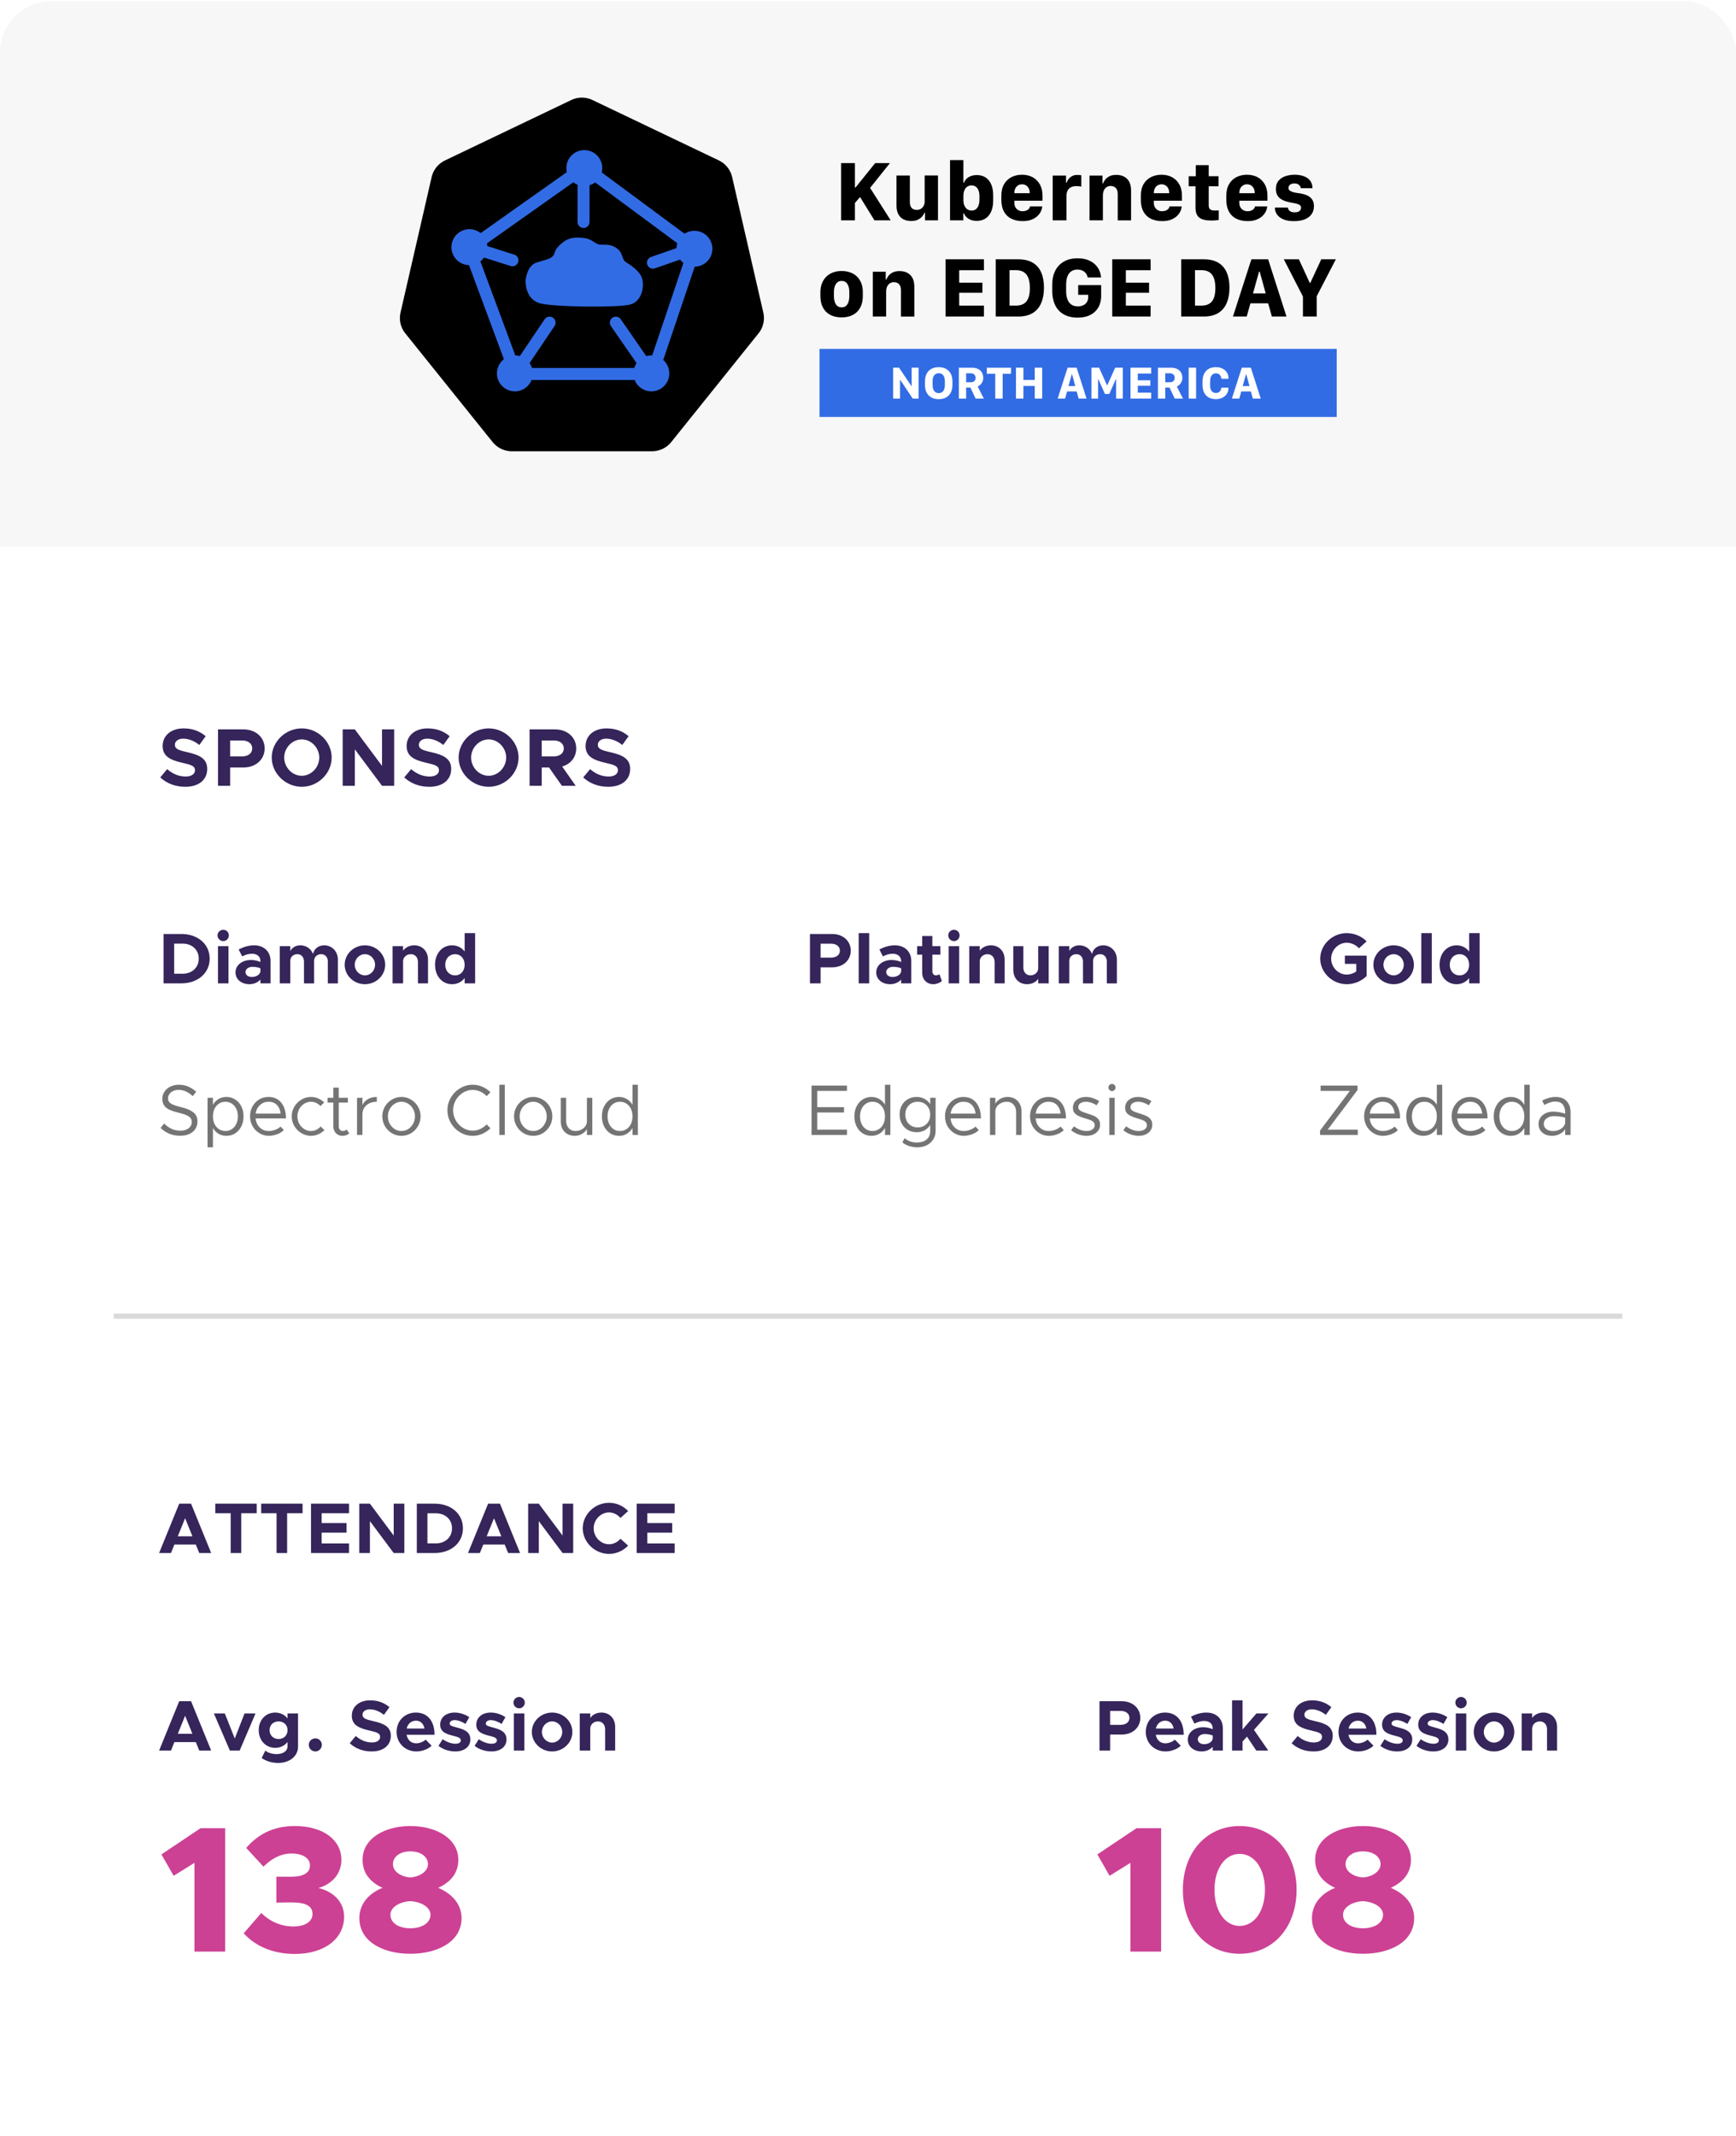 <?xml version="1.0" encoding="UTF-8"?> <svg xmlns="http://www.w3.org/2000/svg" width="378" height="465" viewBox="0 0 378 465" fill="none"><g filter="url(#filter0_d_42_2883)"><g clip-path="url(#clip0_42_2883)"><rect y="0.284" width="378" height="464.521" rx="11.173" fill="white"></rect><rect width="378" height="118.761" transform="translate(0 0.284)" fill="#F7F7F7"></rect><path d="M166.216 68.082L159.405 38.479C159.032 36.928 157.99 35.623 156.552 34.931L128.986 21.761C127.537 21.069 125.859 21.069 124.41 21.761L96.85 34.942C95.417 35.639 94.37 36.939 93.996 38.49L87.197 68.093C87.029 68.841 87.029 69.616 87.197 70.364C87.247 70.592 87.308 70.815 87.386 71.033C87.52 71.407 87.693 71.764 87.91 72.098C88.005 72.243 88.1 72.377 88.211 72.517L107.289 96.257C107.372 96.363 107.461 96.453 107.556 96.553C107.857 96.871 108.192 97.15 108.565 97.39C109.033 97.685 109.54 97.903 110.075 98.048C110.51 98.165 110.962 98.232 111.419 98.232H142.011C142.195 98.227 142.379 98.215 142.563 98.193C142.825 98.165 143.086 98.115 143.343 98.042C143.527 97.992 143.705 97.936 143.883 97.87C144.023 97.819 144.157 97.763 144.29 97.702C144.491 97.607 144.68 97.501 144.87 97.379C145.349 97.077 145.778 96.698 146.135 96.257L146.715 95.532L165.202 72.511C165.558 72.065 165.837 71.569 166.026 71.033C166.105 70.815 166.171 70.587 166.222 70.358C166.389 69.611 166.389 68.835 166.222 68.088L166.216 68.082Z" fill="black"></path><path d="M127.23 40.492C129.388 40.492 131.137 38.742 131.137 36.582C131.137 34.423 129.388 32.672 127.23 32.672C125.072 32.672 123.323 34.423 123.323 36.582C123.323 38.742 125.072 40.492 127.23 40.492Z" fill="#326CE5"></path><path d="M102.206 57.707C104.364 57.707 106.113 55.956 106.113 53.797C106.113 51.637 104.364 49.886 102.206 49.886C100.048 49.886 98.299 51.637 98.299 53.797C98.299 55.956 100.048 57.707 102.206 57.707Z" fill="#326CE5"></path><path d="M151.207 58.058C153.364 58.058 155.114 56.307 155.114 54.148C155.114 51.988 153.364 50.238 151.207 50.238C149.049 50.238 147.3 51.988 147.3 54.148C147.3 56.307 149.049 58.058 151.207 58.058Z" fill="#326CE5"></path><path d="M112.11 85.185C114.267 85.185 116.017 83.434 116.017 81.275C116.017 79.115 114.267 77.364 112.11 77.364C109.952 77.364 108.203 79.115 108.203 81.275C108.203 83.434 109.952 85.185 112.11 85.185Z" fill="#326CE5"></path><path d="M141.827 85.185C143.985 85.185 145.734 83.434 145.734 81.275C145.734 79.115 143.985 77.364 141.827 77.364C139.669 77.364 137.92 79.115 137.92 81.275C137.92 83.434 139.669 85.185 141.827 85.185Z" fill="#326CE5"></path><path d="M142.958 82.708H111.402L100.595 53.612L127.264 34.753L152.762 53.618L142.947 82.708H142.958ZM113.219 80.097H141.091L149.697 54.583L127.242 37.971L103.744 54.589L113.219 80.103V80.097Z" fill="#326CE5"></path><path d="M114.456 60.964C114.456 60.964 114.701 57.885 116.736 57.194C118.77 56.507 119.645 56.441 120.314 55.816C120.983 55.191 120.464 54.611 121.991 53.233C123.519 51.855 124.656 51.548 126.968 51.788C129.281 52.028 129.449 53.294 130.976 53.261C132.503 53.233 133.389 53.345 134.364 54.092C135.719 55.124 135.379 56.502 136.231 57.021C137.079 57.539 138.935 58.727 139.62 60.122C140.467 61.846 139.938 65.561 137.235 66.286C134.532 67.011 120.085 66.838 117.41 65.979C114.189 64.947 114.451 60.97 114.451 60.97L114.456 60.964ZM111.592 57.963C111.463 57.963 111.33 57.941 111.196 57.902L101.058 54.694C100.372 54.477 99.993 53.746 100.211 53.06C100.428 52.374 101.158 51.995 101.844 52.212L111.982 55.42C112.667 55.637 113.046 56.368 112.829 57.054C112.656 57.612 112.138 57.963 111.586 57.963H111.592ZM142.173 58.482C141.632 58.482 141.13 58.142 140.941 57.606C140.707 56.926 141.064 56.184 141.743 55.944L150.951 52.737C151.631 52.502 152.372 52.859 152.612 53.54C152.846 54.22 152.489 54.962 151.809 55.202L142.602 58.41C142.462 58.46 142.318 58.482 142.173 58.482ZM112.807 81.71C112.556 81.71 112.299 81.637 112.076 81.486C111.48 81.085 111.324 80.27 111.725 79.674L118.586 69.499C118.987 68.902 119.801 68.746 120.397 69.147C120.994 69.549 121.15 70.364 120.749 70.96L113.888 81.135C113.637 81.509 113.225 81.71 112.807 81.71ZM141.13 81.71C140.718 81.71 140.311 81.514 140.06 81.146L133.021 70.972C132.609 70.38 132.759 69.566 133.35 69.159C133.941 68.746 134.754 68.897 135.161 69.488L142.201 79.662C142.613 80.254 142.462 81.068 141.872 81.475C141.643 81.631 141.387 81.71 141.13 81.71ZM127.058 49.624C126.339 49.624 125.753 49.038 125.753 48.319V35.4C125.753 34.68 126.339 34.094 127.058 34.094C127.777 34.094 128.362 34.68 128.362 35.4V48.319C128.362 49.038 127.777 49.624 127.058 49.624Z" fill="#326CE5"></path><path d="M178.444 75.947H291.059V90.757H178.444V75.947Z" fill="#326CE5"></path><path d="M189.457 40.905L193.943 47.962H190.404L187.266 42.886L186.152 44.191V47.962H183.148V35.5H186.152V40.816H186.28L190.566 35.5H193.776L189.451 40.905H189.457ZM204.237 47.962H201.417V46.327H201.272C201.189 46.584 201.027 46.846 200.799 47.119C200.57 47.393 200.258 47.627 199.868 47.817C199.478 48.006 198.998 48.107 198.424 48.107C197.778 48.107 197.215 47.984 196.73 47.744C196.245 47.504 195.872 47.13 195.604 46.629C195.337 46.127 195.203 45.485 195.203 44.704V38.2H198.112V43.951C198.112 44.42 198.19 44.782 198.341 45.033C198.491 45.284 198.686 45.457 198.92 45.552C199.154 45.647 199.394 45.691 199.634 45.691C199.94 45.691 200.219 45.619 200.475 45.479C200.732 45.334 200.938 45.128 201.094 44.855C201.25 44.581 201.334 44.252 201.334 43.867V38.194H204.237V47.945V47.962ZM211.444 47.878C211.07 47.75 210.753 47.56 210.485 47.315C210.223 47.069 210.023 46.785 209.894 46.444H209.755V47.962H206.862V34.842H209.772V39.756H209.917C210 39.505 210.128 39.282 210.296 39.076C210.463 38.869 210.669 38.696 210.909 38.557C211.154 38.412 211.421 38.3 211.728 38.222C212.029 38.144 212.352 38.105 212.692 38.105C213.439 38.105 214.08 38.284 214.615 38.635C215.144 38.986 215.557 39.494 215.836 40.152C216.12 40.81 216.259 41.608 216.259 42.545V43.633C216.259 44.565 216.114 45.362 215.83 46.026C215.546 46.69 215.133 47.197 214.598 47.549C214.063 47.9 213.422 48.079 212.675 48.079C212.224 48.079 211.812 48.012 211.438 47.884L211.444 47.878ZM212.48 45.546C212.737 45.357 212.932 45.089 213.066 44.732C213.199 44.38 213.266 43.957 213.266 43.46V42.74C213.266 42.233 213.199 41.803 213.066 41.452C212.932 41.101 212.737 40.827 212.475 40.643C212.218 40.459 211.906 40.364 211.539 40.364C211.171 40.364 210.87 40.453 210.602 40.638C210.335 40.822 210.134 41.084 209.989 41.424C209.844 41.764 209.777 42.177 209.777 42.657V43.6C209.777 44.046 209.85 44.436 210 44.771C210.151 45.106 210.357 45.368 210.619 45.552C210.881 45.736 211.193 45.831 211.555 45.831C211.917 45.831 212.218 45.736 212.475 45.546H212.48ZM220.239 47.627C219.542 47.281 219.001 46.768 218.617 46.082C218.232 45.396 218.037 44.548 218.037 43.538V42.607C218.037 41.591 218.238 40.744 218.645 40.063C219.051 39.383 219.592 38.875 220.272 38.54C220.952 38.2 221.71 38.033 222.535 38.033C223.415 38.033 224.19 38.217 224.859 38.579C225.528 38.942 226.052 39.472 226.431 40.152C226.81 40.838 226.993 41.653 226.993 42.607V43.683H220.863V44.13C220.863 44.687 221.03 45.139 221.37 45.474C221.71 45.814 222.133 45.981 222.652 45.981C222.942 45.981 223.209 45.937 223.443 45.848C223.677 45.758 223.867 45.636 224.012 45.479C224.157 45.323 224.24 45.139 224.268 44.938H226.932C226.915 45.267 226.821 45.619 226.653 45.987C226.486 46.361 226.23 46.707 225.89 47.03C225.55 47.354 225.115 47.621 224.58 47.822C224.051 48.029 223.41 48.129 222.657 48.129C221.738 48.129 220.93 47.956 220.233 47.616L220.239 47.627ZM224.212 42.054V41.993C224.212 41.619 224.145 41.296 224.006 41.017C223.867 40.738 223.677 40.52 223.427 40.359C223.176 40.203 222.886 40.119 222.551 40.119C222.217 40.119 221.922 40.197 221.671 40.359C221.42 40.515 221.219 40.738 221.08 41.017C220.935 41.296 220.868 41.625 220.868 41.993V42.054H224.218H224.212ZM229.212 38.211H232.121V39.756H232.26C232.322 39.533 232.444 39.288 232.628 39.031C232.812 38.775 233.063 38.551 233.386 38.362C233.709 38.172 234.105 38.077 234.573 38.077C234.779 38.077 234.952 38.083 235.092 38.094C235.231 38.105 235.348 38.127 235.448 38.155V40.632C235.342 40.593 235.197 40.565 235.002 40.543C234.807 40.52 234.601 40.509 234.384 40.509C233.882 40.509 233.475 40.599 233.152 40.777C232.829 40.956 232.595 41.206 232.439 41.536C232.288 41.859 232.21 42.239 232.21 42.674V47.962H229.217V38.211H229.212ZM237.232 38.211H240.052V39.901H240.197C240.28 39.65 240.431 39.388 240.648 39.104C240.866 38.819 241.167 38.579 241.562 38.373C241.952 38.166 242.454 38.066 243.062 38.066C244.042 38.066 244.823 38.35 245.408 38.925C245.993 39.5 246.283 40.364 246.283 41.519V47.967H243.374V42.294C243.374 41.831 243.301 41.469 243.156 41.206C243.011 40.944 242.822 40.76 242.593 40.643C242.365 40.532 242.114 40.476 241.852 40.476C241.518 40.476 241.222 40.559 240.96 40.727C240.704 40.894 240.503 41.134 240.358 41.446C240.214 41.759 240.147 42.138 240.147 42.573V47.962H237.237V38.211H237.232ZM250.608 47.627C249.911 47.281 249.371 46.768 248.986 46.082C248.601 45.396 248.406 44.548 248.406 43.538V42.607C248.406 41.591 248.607 40.744 249.014 40.063C249.421 39.383 249.961 38.875 250.641 38.54C251.321 38.2 252.079 38.033 252.904 38.033C253.785 38.033 254.559 38.217 255.228 38.579C255.897 38.942 256.421 39.472 256.8 40.152C257.179 40.838 257.363 41.653 257.363 42.607V43.683H251.232V44.13C251.232 44.687 251.399 45.139 251.739 45.474C252.079 45.814 252.503 45.981 253.021 45.981C253.311 45.981 253.578 45.937 253.813 45.848C254.047 45.758 254.236 45.636 254.381 45.479C254.526 45.323 254.61 45.139 254.637 44.938H257.301C257.285 45.267 257.19 45.619 257.023 45.987C256.856 46.361 256.599 46.707 256.259 47.03C255.919 47.354 255.485 47.621 254.95 47.822C254.42 48.029 253.779 48.129 253.027 48.129C252.107 48.129 251.299 47.956 250.602 47.616L250.608 47.627ZM254.582 42.054V41.993C254.582 41.619 254.515 41.296 254.375 41.017C254.236 40.738 254.047 40.52 253.796 40.359C253.545 40.203 253.255 40.119 252.921 40.119C252.586 40.119 252.291 40.197 252.04 40.359C251.789 40.515 251.589 40.738 251.449 41.017C251.305 41.296 251.238 41.625 251.238 41.993V42.054H254.587H254.582ZM260.378 35.946H263.187V38.356H265.322V40.537H263.187V44.676C263.187 45.111 263.293 45.407 263.51 45.574C263.728 45.742 264.056 45.825 264.502 45.825C264.681 45.825 264.848 45.825 265.009 45.814C265.171 45.803 265.294 45.797 265.377 45.792V47.884C265.266 47.9 265.06 47.928 264.759 47.956C264.458 47.984 264.134 48.001 263.794 48.001C262.97 48.001 262.295 47.906 261.782 47.722C261.27 47.538 260.896 47.236 260.662 46.824C260.428 46.411 260.311 45.864 260.311 45.189V40.543H258.823V38.362H260.372V35.952L260.378 35.946ZM269.223 47.627C268.526 47.281 267.986 46.768 267.601 46.082C267.217 45.396 267.021 44.548 267.021 43.538V42.607C267.021 41.591 267.222 40.744 267.629 40.063C268.036 39.383 268.576 38.875 269.256 38.54C269.936 38.2 270.694 38.033 271.519 38.033C272.4 38.033 273.174 38.217 273.843 38.579C274.512 38.942 275.036 39.472 275.415 40.152C275.794 40.838 275.978 41.653 275.978 42.607V43.683H269.847V44.13C269.847 44.687 270.014 45.139 270.354 45.474C270.694 45.814 271.118 45.981 271.636 45.981C271.926 45.981 272.194 45.937 272.428 45.848C272.662 45.758 272.851 45.636 272.996 45.479C273.141 45.323 273.225 45.139 273.252 44.938H275.917C275.9 45.267 275.805 45.619 275.638 45.987C275.471 46.361 275.214 46.707 274.874 47.03C274.534 47.354 274.1 47.621 273.565 47.822C273.035 48.029 272.394 48.129 271.642 48.129C270.722 48.129 269.914 47.956 269.217 47.616L269.223 47.627ZM273.197 42.054V41.993C273.197 41.619 273.13 41.296 272.991 41.017C272.851 40.738 272.662 40.52 272.411 40.359C272.16 40.203 271.87 40.119 271.536 40.119C271.201 40.119 270.906 40.197 270.655 40.359C270.404 40.515 270.204 40.738 270.064 41.017C269.92 41.296 269.853 41.625 269.853 41.993V42.054H273.202H273.197ZM278.391 39.338C278.77 38.886 279.272 38.557 279.896 38.345C280.52 38.139 281.195 38.033 281.919 38.033C282.644 38.033 283.335 38.144 283.914 38.362C284.5 38.579 284.957 38.908 285.285 39.343C285.614 39.779 285.781 40.32 285.781 40.967H283.246C283.229 40.788 283.168 40.626 283.056 40.47C282.95 40.314 282.8 40.186 282.605 40.085C282.41 39.985 282.164 39.935 281.863 39.935C281.445 39.935 281.122 40.024 280.894 40.208C280.665 40.392 280.554 40.626 280.554 40.922C280.554 41.145 280.637 41.329 280.81 41.463C280.983 41.603 281.2 41.709 281.462 41.792C281.724 41.876 282.008 41.937 282.304 41.982C282.599 42.026 282.878 42.071 283.134 42.105C283.73 42.2 284.249 42.361 284.695 42.573C285.14 42.791 285.486 43.081 285.731 43.455C285.976 43.828 286.099 44.302 286.099 44.877C286.099 45.552 285.926 46.132 285.586 46.623C285.246 47.108 284.75 47.482 284.104 47.744C283.457 48.006 282.666 48.135 281.735 48.135C280.804 48.135 280.085 48.006 279.472 47.755C278.859 47.504 278.391 47.153 278.073 46.712C277.756 46.266 277.594 45.758 277.594 45.178H280.414C280.437 45.379 280.509 45.557 280.626 45.719C280.743 45.876 280.905 45.998 281.117 46.087C281.328 46.177 281.579 46.221 281.88 46.221C282.214 46.221 282.488 46.177 282.694 46.087C282.9 45.998 283.05 45.876 283.151 45.725C283.246 45.569 283.296 45.401 283.296 45.217C283.296 44.938 283.179 44.726 282.95 44.593C282.722 44.453 282.421 44.353 282.058 44.28C281.696 44.208 281.306 44.135 280.899 44.057C280.336 43.945 279.818 43.784 279.35 43.572C278.882 43.36 278.508 43.059 278.229 42.668C277.951 42.278 277.817 41.77 277.817 41.134C277.817 40.387 278.007 39.784 278.386 39.332L278.391 39.338ZM185.711 59.542C186.403 59.916 186.938 60.451 187.311 61.137C187.69 61.829 187.874 62.638 187.874 63.564V64.423C187.874 65.416 187.684 66.258 187.311 66.955C186.932 67.653 186.403 68.183 185.711 68.545C185.02 68.908 184.207 69.086 183.259 69.086C182.312 69.086 181.487 68.908 180.796 68.545C180.105 68.183 179.57 67.653 179.196 66.961C178.823 66.269 178.633 65.421 178.633 64.434V63.586C178.633 62.671 178.823 61.874 179.196 61.182C179.575 60.49 180.11 59.955 180.801 59.564C181.492 59.179 182.312 58.984 183.254 58.984C184.196 58.984 185.015 59.174 185.706 59.547L185.711 59.542ZM182.289 61.494C182.044 61.723 181.86 62.019 181.749 62.387C181.632 62.755 181.576 63.151 181.576 63.569V64.473C181.576 64.88 181.632 65.271 181.738 65.644C181.849 66.018 182.027 66.319 182.273 66.554C182.518 66.788 182.847 66.905 183.265 66.905C183.683 66.905 184.006 66.788 184.251 66.554C184.496 66.319 184.669 66.018 184.775 65.65C184.881 65.282 184.937 64.891 184.937 64.479V63.575C184.937 63.151 184.881 62.749 184.77 62.381C184.658 62.013 184.48 61.717 184.235 61.489C183.989 61.266 183.672 61.148 183.265 61.148C182.858 61.148 182.54 61.26 182.295 61.489L182.289 61.494ZM190.036 59.151H192.857V60.842H193.001C193.085 60.591 193.236 60.328 193.453 60.044C193.67 59.76 193.971 59.52 194.367 59.313C194.757 59.107 195.259 59.006 195.866 59.006C196.847 59.006 197.627 59.291 198.213 59.865C198.798 60.44 199.088 61.305 199.088 62.459V68.908H196.178V63.235C196.178 62.772 196.106 62.409 195.961 62.147C195.816 61.885 195.627 61.701 195.398 61.584C195.17 61.472 194.919 61.416 194.657 61.416C194.322 61.416 194.027 61.5 193.765 61.667C193.509 61.835 193.308 62.074 193.163 62.387C193.018 62.699 192.951 63.078 192.951 63.514V68.902H190.042V59.151H190.036ZM214.242 68.902H205.893V56.441H214.242V58.822H208.858V61.533H213.913V63.726H208.858V66.52H214.242V68.902ZM221.688 56.441C222.981 56.441 224.045 56.686 224.876 57.182C225.706 57.679 226.319 58.387 226.72 59.308C227.116 60.228 227.317 61.333 227.317 62.615C227.317 63.898 227.116 65.025 226.709 65.968C226.302 66.911 225.689 67.636 224.859 68.144C224.028 68.651 222.969 68.902 221.688 68.902H216.805V56.441H221.688ZM219.809 66.52H221.214C221.743 66.52 222.2 66.442 222.585 66.28C222.97 66.124 223.282 65.884 223.527 65.566C223.772 65.248 223.95 64.852 224.067 64.373C224.184 63.893 224.246 63.33 224.246 62.694C224.246 61.84 224.14 61.126 223.928 60.546C223.716 59.966 223.387 59.536 222.942 59.246C222.496 58.956 221.916 58.811 221.214 58.811H219.809V66.52ZM236.83 60.395C236.786 60.15 236.708 59.927 236.591 59.721C236.474 59.514 236.323 59.33 236.134 59.174C235.944 59.018 235.727 58.895 235.471 58.811C235.22 58.727 234.936 58.683 234.618 58.683C233.821 58.683 233.208 58.962 232.784 59.525C232.361 60.089 232.143 60.886 232.143 61.913V63.374C232.143 63.999 232.227 64.562 232.394 65.064C232.561 65.566 232.834 65.957 233.208 66.247C233.581 66.537 234.077 66.682 234.69 66.682C235.197 66.682 235.615 66.593 235.95 66.409C236.284 66.225 236.535 65.985 236.697 65.689C236.858 65.393 236.942 65.07 236.942 64.719V64.172H234.768V62.063H239.768V64.49C239.768 65.098 239.667 65.683 239.467 66.236C239.266 66.794 238.959 67.29 238.541 67.725C238.123 68.16 237.594 68.506 236.948 68.757C236.301 69.008 235.526 69.136 234.635 69.136C233.682 69.136 232.857 68.991 232.16 68.696C231.469 68.406 230.895 67.998 230.443 67.474C229.992 66.955 229.658 66.347 229.446 65.65C229.228 64.953 229.122 64.194 229.122 63.38V61.885C229.122 60.769 229.334 59.787 229.763 58.94C230.187 58.092 230.811 57.428 231.636 56.943C232.455 56.463 233.459 56.223 234.646 56.223C235.459 56.223 236.178 56.334 236.797 56.563C237.416 56.786 237.94 57.099 238.369 57.489C238.792 57.88 239.121 58.326 239.35 58.828C239.578 59.324 239.712 59.849 239.745 60.401H236.825L236.83 60.395ZM250.53 68.902H242.181V56.441H250.53V58.822H245.146V61.533H250.201V63.726H245.146V66.52H250.53V68.902ZM262.078 56.441C263.371 56.441 264.435 56.686 265.266 57.182C266.096 57.679 266.709 58.387 267.111 59.308C267.506 60.228 267.707 61.333 267.707 62.615C267.707 63.898 267.506 65.025 267.099 65.968C266.693 66.911 266.08 67.636 265.249 68.144C264.419 68.651 263.36 68.902 262.078 68.902H257.196V56.441H262.078ZM260.2 66.52H261.604C262.134 66.52 262.591 66.442 262.975 66.28C263.36 66.124 263.672 65.884 263.917 65.566C264.162 65.248 264.341 64.852 264.458 64.373C264.575 63.893 264.636 63.33 264.636 62.694C264.636 61.84 264.53 61.126 264.318 60.546C264.107 59.966 263.778 59.536 263.332 59.246C262.886 58.956 262.306 58.811 261.604 58.811H260.2V66.52ZM268.465 68.902L272.478 56.441H276.128L280.124 68.902H276.942L276.128 66.024H272.272L271.458 68.902H268.465ZM274.15 59.124L272.829 63.865H275.593L274.289 59.124H274.15ZM283.703 68.902V64.546L279.534 56.435H282.816L285.191 61.578H285.308L287.699 56.435H290.875L286.707 64.473V68.902H283.703Z" fill="black"></path><path d="M194.479 86.758V80.036H195.755L198.447 84.03H198.508V80.036H200.013V86.758H198.742L196.045 82.725H195.978V86.758H194.473H194.479ZM207.036 85.436C206.801 85.899 206.461 86.256 206.016 86.507C205.57 86.758 205.035 86.886 204.399 86.886C203.764 86.886 203.229 86.758 202.783 86.507C202.337 86.256 201.992 85.899 201.758 85.436C201.523 84.973 201.406 84.426 201.406 83.801V83.02C201.406 82.385 201.523 81.832 201.758 81.369C201.992 80.906 202.332 80.549 202.783 80.298C203.229 80.047 203.77 79.924 204.399 79.924C205.029 79.924 205.57 80.053 206.016 80.304C206.461 80.555 206.801 80.912 207.036 81.375C207.27 81.838 207.387 82.385 207.387 83.02V83.801C207.387 84.426 207.27 84.973 207.036 85.436ZM205.57 82.022C205.458 81.76 205.302 81.564 205.102 81.436C204.901 81.302 204.667 81.241 204.405 81.241C204.143 81.241 203.903 81.308 203.703 81.436C203.502 81.57 203.346 81.765 203.234 82.022C203.123 82.284 203.067 82.608 203.067 82.998V83.807C203.067 84.192 203.123 84.521 203.234 84.783C203.346 85.045 203.502 85.24 203.703 85.374C203.903 85.508 204.137 85.57 204.405 85.57C204.672 85.57 204.901 85.503 205.102 85.374C205.302 85.24 205.458 85.045 205.57 84.783C205.681 84.521 205.737 84.197 205.737 83.807V82.998C205.737 82.608 205.681 82.284 205.57 82.022ZM212.966 80.315C213.333 80.499 213.612 80.756 213.802 81.085C213.991 81.414 214.086 81.799 214.086 82.245C214.086 82.591 214.025 82.892 213.896 83.149C213.768 83.405 213.612 83.617 213.428 83.779C213.244 83.941 213.066 84.064 212.888 84.136L214.225 86.763H212.436L211.299 84.359H210.368V86.763H208.78V80.042H211.617C212.146 80.042 212.598 80.131 212.966 80.315ZM211.36 83.21C211.673 83.21 211.929 83.132 212.13 82.97C212.33 82.808 212.425 82.569 212.425 82.251C212.425 81.933 212.325 81.676 212.124 81.509C211.923 81.336 211.673 81.252 211.377 81.252H210.368V83.21H211.36ZM216.705 86.758V81.364H214.877V80.042H220.15V81.364H218.322V86.758H216.711H216.705ZM225.311 86.758V84.008H222.836V86.758H221.22V80.036H222.836V82.697H225.311V80.036H226.927V86.758H225.311ZM230.299 86.758L232.461 80.036H234.429L236.586 86.758H234.869L234.429 85.207H232.35L231.909 86.758H230.299ZM233.364 81.486L232.651 84.041H234.139L233.437 81.486H233.364ZM237.65 86.758V80.036H239.317L241.044 83.868H241.1L242.828 80.036H244.483V86.758H243.028V82.569H242.95L241.54 85.748H240.593L239.166 82.569H239.094V86.758H237.656H237.65ZM250.653 86.758H246.155V80.036H250.653V81.319H247.749V82.781H250.474V83.963H247.749V85.469H250.653V86.752V86.758ZM256.321 80.315C256.689 80.499 256.967 80.756 257.157 81.085C257.346 81.414 257.441 81.799 257.441 82.245C257.441 82.591 257.38 82.892 257.252 83.149C257.123 83.405 256.967 83.617 256.783 83.779C256.6 83.941 256.421 84.064 256.243 84.136L257.58 86.763H255.791L254.654 84.359H253.724V86.763H252.135V80.042H254.972C255.502 80.042 255.953 80.131 256.321 80.315ZM254.716 83.21C255.028 83.21 255.284 83.132 255.485 82.97C255.686 82.808 255.78 82.569 255.78 82.251C255.78 81.933 255.68 81.676 255.479 81.509C255.279 81.336 255.028 81.252 254.732 81.252H253.724V83.21H254.716ZM258.823 86.758V80.036H260.44V86.758H258.823ZM263.477 83.785C263.477 84.164 263.527 84.482 263.628 84.744C263.728 85.006 263.873 85.207 264.068 85.341C264.257 85.475 264.491 85.542 264.759 85.542C264.993 85.542 265.199 85.492 265.372 85.391C265.545 85.291 265.679 85.157 265.773 84.978C265.868 84.805 265.924 84.605 265.935 84.382H267.473V84.571C267.462 85.028 267.339 85.436 267.1 85.782C266.86 86.127 266.542 86.395 266.136 86.59C265.729 86.78 265.266 86.88 264.748 86.88C264.124 86.88 263.589 86.752 263.159 86.501C262.725 86.25 262.396 85.893 262.173 85.43C261.95 84.967 261.839 84.421 261.839 83.779V83.032C261.839 82.39 261.95 81.838 262.178 81.375C262.407 80.912 262.736 80.549 263.171 80.298C263.605 80.047 264.135 79.919 264.759 79.919C265.149 79.919 265.506 79.975 265.835 80.086C266.163 80.198 266.448 80.354 266.693 80.56C266.938 80.767 267.128 81.012 267.267 81.302C267.406 81.587 267.479 81.91 267.484 82.267V82.457H265.946C265.935 82.228 265.879 82.022 265.779 81.843C265.684 81.665 265.55 81.52 265.378 81.419C265.205 81.314 265.004 81.263 264.77 81.263C264.503 81.263 264.274 81.336 264.079 81.475C263.89 81.615 263.745 81.816 263.639 82.078C263.533 82.34 263.488 82.663 263.488 83.043V83.796L263.477 83.785ZM268.231 86.758L270.394 80.036H272.361L274.518 86.758H272.801L272.361 85.207H270.282L269.842 86.758H268.231ZM271.297 81.486L270.583 84.041H272.071L271.369 81.486H271.297Z" fill="white"></path><path d="M40.348 171.26C38.202 171.26 36.325 170.545 34.895 169.222L36.397 167.416C37.559 168.417 38.882 169.025 40.437 169.025C41.778 169.025 42.457 168.417 42.457 167.649C42.457 166.773 41.742 166.504 39.865 166.075C37.273 165.485 35.413 164.752 35.413 162.375C35.413 160.104 37.273 158.549 39.972 158.549C41.974 158.549 43.512 159.175 44.781 160.247L43.404 162.16C42.296 161.266 41.063 160.784 39.883 160.784C38.774 160.784 38.077 161.374 38.077 162.107C38.077 163 38.828 163.287 40.723 163.716C43.369 164.306 45.121 165.092 45.121 167.362C45.121 169.704 43.333 171.26 40.348 171.26ZM47.469 171.045V158.764H52.993C55.674 158.764 57.623 160.48 57.623 162.911C57.623 165.342 55.674 167.059 52.993 167.059H50.115V171.045H47.469ZM50.115 164.645H52.725C54.03 164.645 54.923 163.966 54.923 162.911C54.923 161.856 54.03 161.177 52.725 161.177H50.115V164.645ZM65.709 171.26C62.169 171.26 59.166 168.346 59.166 164.895C59.166 161.445 62.169 158.549 65.709 158.549C69.249 158.549 72.216 161.445 72.216 164.895C72.216 168.346 69.249 171.26 65.709 171.26ZM65.709 168.864C67.765 168.864 69.517 167.041 69.517 164.895C69.517 162.768 67.765 160.945 65.709 160.945C63.635 160.945 61.883 162.768 61.883 164.895C61.883 167.041 63.635 168.864 65.709 168.864ZM74.616 171.045V158.764H77.262L83.179 166.701V158.764H85.825V171.045H83.179L77.262 163.108V171.045H74.616ZM93.473 171.26C91.327 171.26 89.45 170.545 88.02 169.222L89.522 167.416C90.684 168.417 92.007 169.025 93.562 169.025C94.903 169.025 95.582 168.417 95.582 167.649C95.582 166.773 94.867 166.504 92.99 166.075C90.398 165.485 88.538 164.752 88.538 162.375C88.538 160.104 90.398 158.549 93.097 158.549C95.099 158.549 96.637 159.175 97.906 160.247L96.529 162.16C95.421 161.266 94.188 160.784 93.008 160.784C91.899 160.784 91.202 161.374 91.202 162.107C91.202 163 91.953 163.287 93.848 163.716C96.494 164.306 98.246 165.092 98.246 167.362C98.246 169.704 96.458 171.26 93.473 171.26ZM106.404 171.26C102.864 171.26 99.861 168.346 99.861 164.895C99.861 161.445 102.864 158.549 106.404 158.549C109.944 158.549 112.911 161.445 112.911 164.895C112.911 168.346 109.944 171.26 106.404 171.26ZM106.404 168.864C108.46 168.864 110.212 167.041 110.212 164.895C110.212 162.768 108.46 160.945 106.404 160.945C104.33 160.945 102.578 162.768 102.578 164.895C102.578 167.041 104.33 168.864 106.404 168.864ZM125.465 162.911C125.465 164.842 124.25 166.308 122.408 166.844L125.358 171.045H122.355L119.548 167.059H117.957V171.045H115.311V158.764H120.835C123.517 158.764 125.465 160.48 125.465 162.911ZM117.957 161.177V164.645H120.567C121.872 164.645 122.766 163.966 122.766 162.911C122.766 161.856 121.872 161.177 120.567 161.177H117.957ZM132.439 171.26C130.294 171.26 128.417 170.545 126.987 169.222L128.488 167.416C129.65 168.417 130.973 169.025 132.528 169.025C133.869 169.025 134.549 168.417 134.549 167.649C134.549 166.773 133.833 166.504 131.956 166.075C129.364 165.485 127.505 164.752 127.505 162.375C127.505 160.104 129.364 158.549 132.064 158.549C134.066 158.549 135.603 159.175 136.873 160.247L135.496 162.16C134.388 161.266 133.154 160.784 131.974 160.784C130.866 160.784 130.169 161.374 130.169 162.107C130.169 163 130.919 163.287 132.814 163.716C135.46 164.306 137.212 165.092 137.212 167.362C137.212 169.704 135.425 171.26 132.439 171.26Z" fill="#35255A"></path><path d="M35.612 214.045V203.299H39.476C43.09 203.299 45.655 205.52 45.655 208.664C45.655 211.808 43.09 214.045 39.476 214.045H35.612ZM37.927 211.949H39.773C41.822 211.949 43.277 210.588 43.277 208.664C43.277 206.756 41.822 205.395 39.773 205.395H37.927V211.949ZM48.618 204.847C47.914 204.847 47.366 204.284 47.366 203.596C47.366 202.955 47.914 202.376 48.618 202.376C49.29 202.376 49.838 202.955 49.838 203.596C49.838 204.284 49.29 204.847 48.618 204.847ZM47.46 214.045V205.958H49.744V214.045H47.46ZM55.346 205.77C57.458 205.77 58.913 207.1 58.913 209.212V214.045H56.707V213.232C56.128 213.873 55.205 214.233 54.314 214.233C52.593 214.233 51.279 213.2 51.279 211.652C51.279 210.056 52.765 208.961 54.627 208.961C55.283 208.961 56.019 209.102 56.707 209.384V209.212C56.707 208.351 56.16 207.6 54.83 207.6C54.079 207.6 53.375 207.851 52.734 208.179L51.967 206.662C53.109 206.083 54.22 205.77 55.346 205.77ZM54.83 212.653C55.706 212.653 56.535 212.246 56.707 211.495V210.76C56.191 210.557 55.581 210.447 54.955 210.447C54.126 210.447 53.453 210.932 53.453 211.589C53.453 212.246 54.048 212.653 54.83 212.653ZM70.585 205.77C72.275 205.77 73.573 207.069 73.573 208.899V214.061H71.383V209.29C71.383 208.351 70.789 207.694 69.944 207.694C69.037 207.694 68.395 208.304 68.395 209.165V214.061H66.19V209.29C66.19 208.351 65.611 207.694 64.766 207.694C63.843 207.694 63.202 208.304 63.202 209.165V214.045H60.918V205.958H63.202V207.022C63.593 206.255 64.391 205.77 65.392 205.77C66.659 205.77 67.723 206.506 68.161 207.647C68.395 206.521 69.35 205.77 70.585 205.77ZM79.462 214.233C77.037 214.233 75.05 212.324 75.05 209.994C75.05 207.663 77.037 205.77 79.462 205.77C81.886 205.77 83.873 207.663 83.873 209.994C83.873 212.324 81.886 214.233 79.462 214.233ZM79.462 212.309C80.682 212.309 81.667 211.261 81.667 209.994C81.667 208.727 80.682 207.694 79.462 207.694C78.242 207.694 77.24 208.727 77.24 209.994C77.24 211.261 78.242 212.309 79.462 212.309ZM90.206 205.77C91.958 205.77 93.194 207.053 93.194 208.899V214.045H91.004V209.384C91.004 208.383 90.362 207.694 89.455 207.694C88.501 207.694 87.766 208.383 87.766 209.259V214.045H85.482V205.958H87.766V206.943C88.266 206.224 89.158 205.77 90.206 205.77ZM101.172 203.111H103.456V214.045H101.172V212.888C100.531 213.732 99.576 214.233 98.434 214.233C96.291 214.233 94.727 212.481 94.727 209.994C94.727 207.522 96.291 205.77 98.434 205.77C99.576 205.77 100.531 206.271 101.172 207.116V203.111ZM99.107 212.309C100.312 212.309 101.172 211.355 101.172 209.994C101.172 208.649 100.312 207.694 99.107 207.694C97.84 207.694 96.948 208.649 96.948 209.994C96.948 211.355 97.84 212.309 99.107 212.309Z" fill="#35255A"></path><path d="M39.21 247.217C37.542 247.217 36.129 246.649 34.971 245.512L35.737 244.558C36.228 245.048 36.76 245.429 37.333 245.7C37.907 245.971 38.548 246.107 39.257 246.107C39.789 246.107 40.242 246.023 40.618 245.856C40.993 245.679 41.275 245.45 41.463 245.168C41.661 244.876 41.76 244.563 41.76 244.23C41.76 243.687 41.53 243.275 41.072 242.994C40.623 242.702 39.888 242.436 38.866 242.196C38.084 242.008 37.437 241.8 36.926 241.57C36.426 241.341 36.035 241.033 35.753 240.647C35.482 240.251 35.346 239.756 35.346 239.161C35.346 238.598 35.503 238.082 35.816 237.613C36.129 237.143 36.556 236.778 37.098 236.518C37.651 236.247 38.266 236.111 38.944 236.111C39.706 236.111 40.389 236.247 40.993 236.518C41.609 236.778 42.182 237.154 42.714 237.644L41.963 238.598C41.504 238.16 41.014 237.821 40.493 237.581C39.971 237.342 39.434 237.222 38.882 237.222C38.454 237.222 38.063 237.305 37.708 237.472C37.354 237.639 37.078 237.868 36.879 238.16C36.681 238.442 36.582 238.744 36.582 239.068C36.582 239.578 36.806 239.97 37.255 240.241C37.703 240.501 38.444 240.757 39.476 241.007C40.623 241.278 41.494 241.649 42.088 242.118C42.693 242.577 42.996 243.244 42.996 244.12C42.996 244.704 42.85 245.231 42.558 245.7C42.276 246.169 41.849 246.539 41.275 246.811C40.701 247.082 40.013 247.217 39.21 247.217ZM49.304 238.77C50.003 238.77 50.634 238.953 51.197 239.318C51.771 239.672 52.219 240.173 52.542 240.819C52.865 241.456 53.027 242.18 53.027 242.994C53.027 243.807 52.865 244.537 52.542 245.184C52.219 245.83 51.771 246.336 51.197 246.701C50.634 247.056 50.003 247.233 49.304 247.233C48.668 247.233 48.095 247.087 47.584 246.795C47.083 246.492 46.676 246.07 46.364 245.528V249.736H45.19V238.958H46.364V240.475C46.676 239.933 47.083 239.516 47.584 239.224C48.095 238.922 48.668 238.77 49.304 238.77ZM49.085 246.185C49.607 246.185 50.071 246.049 50.477 245.778C50.895 245.507 51.218 245.132 51.447 244.652C51.677 244.162 51.791 243.609 51.791 242.994C51.791 242.378 51.677 241.831 51.447 241.351C51.218 240.872 50.895 240.496 50.477 240.225C50.071 239.954 49.607 239.818 49.085 239.818C48.564 239.818 48.095 239.954 47.678 240.225C47.26 240.496 46.937 240.872 46.708 241.351C46.478 241.831 46.364 242.378 46.364 242.994C46.364 243.609 46.478 244.162 46.708 244.652C46.937 245.132 47.26 245.507 47.678 245.778C48.095 246.049 48.564 246.185 49.085 246.185ZM58.53 246.185C59.009 246.185 59.489 246.091 59.969 245.903C60.459 245.716 60.829 245.486 61.079 245.215L61.799 245.981C61.455 246.357 60.97 246.659 60.344 246.889C59.729 247.118 59.129 247.233 58.545 247.233C57.826 247.233 57.153 247.05 56.527 246.685C55.902 246.32 55.396 245.815 55.01 245.168C54.635 244.511 54.447 243.781 54.447 242.978C54.447 242.196 54.624 241.482 54.979 240.835C55.344 240.189 55.829 239.683 56.434 239.318C57.049 238.953 57.716 238.77 58.436 238.77C59.645 238.77 60.584 239.193 61.251 240.037C61.929 240.882 62.268 242.019 62.268 243.447H55.651C55.735 244.25 56.037 244.907 56.559 245.418C57.091 245.929 57.748 246.185 58.53 246.185ZM58.483 239.818C57.753 239.818 57.127 240.058 56.606 240.538C56.084 241.007 55.771 241.628 55.667 242.399H61.111C61.027 241.628 60.761 241.007 60.313 240.538C59.864 240.058 59.254 239.818 58.483 239.818ZM67.712 247.233C66.972 247.233 66.278 247.04 65.632 246.654C64.985 246.268 64.469 245.752 64.083 245.106C63.707 244.449 63.52 243.745 63.52 242.994C63.52 242.243 63.707 241.544 64.083 240.898C64.469 240.251 64.985 239.735 65.632 239.349C66.278 238.963 66.972 238.77 67.712 238.77C68.254 238.77 68.77 238.875 69.26 239.083C69.761 239.292 70.204 239.584 70.59 239.959L69.777 240.757C69.506 240.465 69.193 240.235 68.838 240.069C68.484 239.902 68.108 239.818 67.712 239.818C67.18 239.818 66.685 239.964 66.226 240.256C65.778 240.538 65.418 240.924 65.147 241.414C64.886 241.904 64.755 242.431 64.755 242.994C64.755 243.567 64.886 244.099 65.147 244.589C65.418 245.069 65.778 245.455 66.226 245.747C66.685 246.039 67.18 246.185 67.712 246.185C68.108 246.185 68.489 246.101 68.854 245.935C69.219 245.757 69.542 245.512 69.824 245.199L70.637 245.997C70.251 246.383 69.803 246.685 69.292 246.904C68.791 247.123 68.265 247.233 67.712 247.233ZM76.058 246.717C75.62 247.061 75.12 247.233 74.556 247.233C73.983 247.233 73.508 247.04 73.133 246.654C72.768 246.268 72.585 245.773 72.585 245.168V240.006H71.318V238.958H72.585V236.737H73.759V238.958H75.745V240.006H73.759V245.168C73.759 245.46 73.842 245.705 74.009 245.903C74.186 246.091 74.395 246.185 74.635 246.185C74.812 246.185 74.974 246.154 75.12 246.091C75.266 246.028 75.385 245.95 75.479 245.856L76.058 246.717ZM78.916 240.538C79.156 239.996 79.552 239.568 80.105 239.255C80.658 238.932 81.304 238.77 82.045 238.77V239.818C81.44 239.818 80.898 239.933 80.418 240.162C79.949 240.392 79.579 240.715 79.307 241.132C79.047 241.539 78.916 242.003 78.916 242.524V247.045H77.743V238.958H78.916V240.538ZM87.418 247.233C86.667 247.233 85.968 247.045 85.322 246.67C84.686 246.284 84.18 245.768 83.804 245.121C83.429 244.464 83.241 243.755 83.241 242.994C83.241 242.233 83.429 241.529 83.804 240.882C84.18 240.235 84.686 239.724 85.322 239.349C85.968 238.963 86.667 238.77 87.418 238.77C88.169 238.77 88.862 238.963 89.498 239.349C90.134 239.724 90.64 240.235 91.016 240.882C91.391 241.529 91.579 242.233 91.579 242.994C91.579 243.755 91.391 244.464 91.016 245.121C90.64 245.768 90.134 246.284 89.498 246.67C88.862 247.045 88.169 247.233 87.418 247.233ZM87.418 246.185C87.95 246.185 88.44 246.044 88.888 245.762C89.337 245.47 89.691 245.079 89.952 244.589C90.223 244.099 90.359 243.567 90.359 242.994C90.359 242.42 90.223 241.894 89.952 241.414C89.691 240.924 89.337 240.538 88.888 240.256C88.44 239.964 87.95 239.818 87.418 239.818C86.886 239.818 86.391 239.964 85.932 240.256C85.483 240.538 85.124 240.924 84.852 241.414C84.592 241.894 84.461 242.42 84.461 242.994C84.461 243.567 84.592 244.099 84.852 244.589C85.124 245.079 85.483 245.47 85.932 245.762C86.391 246.044 86.886 246.185 87.418 246.185ZM102.928 247.233C101.959 247.233 101.046 246.983 100.191 246.482C99.346 245.971 98.674 245.288 98.173 244.433C97.673 243.578 97.422 242.655 97.422 241.664C97.422 240.673 97.673 239.756 98.173 238.911C98.674 238.056 99.346 237.378 100.191 236.878C101.046 236.367 101.959 236.111 102.928 236.111C103.658 236.111 104.357 236.257 105.025 236.549C105.692 236.831 106.281 237.232 106.792 237.754L105.963 238.598C105.567 238.171 105.103 237.837 104.571 237.597C104.049 237.357 103.502 237.237 102.928 237.237C102.167 237.237 101.458 237.441 100.801 237.847C100.155 238.244 99.633 238.786 99.237 239.474C98.851 240.152 98.658 240.882 98.658 241.664C98.658 242.457 98.851 243.192 99.237 243.87C99.633 244.548 100.155 245.09 100.801 245.497C101.458 245.903 102.167 246.107 102.928 246.107C103.502 246.107 104.049 245.987 104.571 245.747C105.103 245.507 105.567 245.173 105.963 244.746L106.792 245.59C106.281 246.101 105.692 246.503 105.025 246.795C104.357 247.087 103.658 247.233 102.928 247.233ZM108.738 236.111H109.911V247.045H108.738V236.111ZM116.106 247.233C115.355 247.233 114.656 247.045 114.01 246.67C113.374 246.284 112.868 245.768 112.492 245.121C112.117 244.464 111.929 243.755 111.929 242.994C111.929 242.233 112.117 241.529 112.492 240.882C112.868 240.235 113.374 239.724 114.01 239.349C114.656 238.963 115.355 238.77 116.106 238.77C116.857 238.77 117.55 238.963 118.186 239.349C118.822 239.724 119.328 240.235 119.704 240.882C120.079 241.529 120.267 242.233 120.267 242.994C120.267 243.755 120.079 244.464 119.704 245.121C119.328 245.768 118.822 246.284 118.186 246.67C117.55 247.045 116.857 247.233 116.106 247.233ZM116.106 246.185C116.638 246.185 117.128 246.044 117.576 245.762C118.025 245.47 118.379 245.079 118.64 244.589C118.911 244.099 119.047 243.567 119.047 242.994C119.047 242.42 118.911 241.894 118.64 241.414C118.379 240.924 118.025 240.538 117.576 240.256C117.128 239.964 116.638 239.818 116.106 239.818C115.574 239.818 115.079 239.964 114.62 240.256C114.171 240.538 113.812 240.924 113.54 241.414C113.28 241.894 113.149 242.42 113.149 242.994C113.149 243.567 113.28 244.099 113.54 244.589C113.812 245.079 114.171 245.47 114.62 245.762C115.079 246.044 115.574 246.185 116.106 246.185ZM128.967 238.958V247.045H127.794V245.762C127.554 246.2 127.194 246.555 126.714 246.826C126.235 247.097 125.708 247.233 125.134 247.233C124.54 247.233 124.013 247.103 123.555 246.842C123.096 246.581 122.736 246.216 122.475 245.747C122.225 245.267 122.1 244.72 122.1 244.104V238.958H123.273V243.948C123.273 244.615 123.461 245.158 123.836 245.575C124.211 245.981 124.696 246.185 125.291 246.185C125.739 246.185 126.156 246.091 126.542 245.903C126.928 245.716 127.23 245.465 127.449 245.152C127.679 244.829 127.794 244.48 127.794 244.104V238.958H128.967ZM138.893 236.111V247.045H137.72V245.528C137.407 246.07 136.995 246.492 136.484 246.795C135.984 247.087 135.415 247.233 134.779 247.233C134.081 247.233 133.444 247.056 132.871 246.701C132.308 246.336 131.865 245.83 131.541 245.184C131.218 244.537 131.056 243.807 131.056 242.994C131.056 242.18 131.218 241.456 131.541 240.819C131.865 240.173 132.308 239.672 132.871 239.318C133.444 238.953 134.081 238.77 134.779 238.77C135.415 238.77 135.984 238.922 136.484 239.224C136.995 239.516 137.407 239.933 137.72 240.475V236.111H138.893ZM134.998 246.185C135.52 246.185 135.989 246.049 136.406 245.778C136.823 245.507 137.147 245.132 137.376 244.652C137.605 244.162 137.72 243.609 137.72 242.994C137.72 242.378 137.605 241.831 137.376 241.351C137.147 240.872 136.823 240.496 136.406 240.225C135.989 239.954 135.52 239.818 134.998 239.818C134.477 239.818 134.008 239.954 133.59 240.225C133.184 240.496 132.866 240.872 132.636 241.351C132.407 241.831 132.292 242.378 132.292 242.994C132.292 243.609 132.407 244.162 132.636 244.652C132.866 245.132 133.184 245.507 133.59 245.778C134.008 246.049 134.477 246.185 134.998 246.185Z" fill="#747474"></path><path d="M176.361 214.045V203.299H181.194C183.541 203.299 185.246 204.8 185.246 206.928C185.246 209.055 183.541 210.557 181.194 210.557H178.676V214.045H176.361ZM178.676 208.445H180.96C182.102 208.445 182.884 207.851 182.884 206.928C182.884 206.005 182.102 205.411 180.96 205.411H178.676V208.445ZM186.971 214.045V203.111H189.255V214.045H186.971ZM194.857 205.77C196.969 205.77 198.424 207.1 198.424 209.212V214.045H196.218V213.232C195.639 213.873 194.716 214.233 193.825 214.233C192.104 214.233 190.79 213.2 190.79 211.652C190.79 210.056 192.276 208.961 194.138 208.961C194.795 208.961 195.53 209.102 196.218 209.384V209.212C196.218 208.351 195.671 207.6 194.341 207.6C193.59 207.6 192.886 207.851 192.245 208.179L191.478 206.662C192.62 206.083 193.731 205.77 194.857 205.77ZM194.341 212.653C195.217 212.653 196.046 212.246 196.218 211.495V210.76C195.702 210.557 195.092 210.447 194.466 210.447C193.637 210.447 192.965 210.932 192.965 211.589C192.965 212.246 193.559 212.653 194.341 212.653ZM204.543 212.043L205.091 213.529C204.622 213.951 203.886 214.233 203.245 214.233C201.806 214.233 200.805 213.216 200.805 211.761V207.804H199.694V205.958H200.805V203.737H203.01V205.958H204.762V207.804H203.01V211.402C203.01 211.933 203.339 212.309 203.761 212.309C204.074 212.309 204.387 212.199 204.543 212.043ZM207.728 204.847C207.024 204.847 206.476 204.284 206.476 203.596C206.476 202.955 207.024 202.376 207.728 202.376C208.4 202.376 208.948 202.955 208.948 203.596C208.948 204.284 208.4 204.847 207.728 204.847ZM206.57 214.045V205.958H208.854V214.045H206.57ZM215.77 205.77C217.522 205.77 218.758 207.053 218.758 208.899V214.045H216.568V209.384C216.568 208.383 215.927 207.694 215.019 207.694C214.065 207.694 213.33 208.383 213.33 209.259V214.045H211.046V205.958H213.33V206.943C213.83 206.224 214.722 205.77 215.77 205.77ZM226.064 205.958H228.347V214.045H226.064V213.06C225.563 213.779 224.671 214.233 223.639 214.233C221.871 214.233 220.636 212.95 220.636 211.104V205.958H222.826V210.619C222.826 211.621 223.467 212.309 224.374 212.309C225.328 212.309 226.064 211.621 226.064 210.745V205.958ZM240.205 205.77C241.894 205.77 243.193 207.069 243.193 208.899V214.061H241.003V209.29C241.003 208.351 240.408 207.694 239.564 207.694C238.656 207.694 238.015 208.304 238.015 209.165V214.061H235.81V209.29C235.81 208.351 235.231 207.694 234.386 207.694C233.463 207.694 232.822 208.304 232.822 209.165V214.045H230.538V205.958H232.822V207.022C233.213 206.255 234.011 205.77 235.012 205.77C236.279 205.77 237.343 206.506 237.781 207.647C238.015 206.521 238.969 205.77 240.205 205.77Z" fill="#35255A"></path><path d="M177.941 237.456V240.992H183.775V242.149H177.941V245.888H184.417V247.045H176.705V236.299H184.417V237.456H177.941ZM193.868 236.111V247.045H192.695V245.528C192.382 246.07 191.97 246.492 191.459 246.795C190.958 247.087 190.39 247.233 189.754 247.233C189.055 247.233 188.419 247.056 187.846 246.701C187.283 246.336 186.839 245.83 186.516 245.184C186.193 244.537 186.031 243.807 186.031 242.994C186.031 242.18 186.193 241.456 186.516 240.819C186.839 240.173 187.283 239.672 187.846 239.318C188.419 238.953 189.055 238.77 189.754 238.77C190.39 238.77 190.958 238.922 191.459 239.224C191.97 239.516 192.382 239.933 192.695 240.475V236.111H193.868ZM189.973 246.185C190.494 246.185 190.964 246.049 191.381 245.778C191.798 245.507 192.121 245.132 192.351 244.652C192.58 244.162 192.695 243.609 192.695 242.994C192.695 242.378 192.58 241.831 192.351 241.351C192.121 240.872 191.798 240.496 191.381 240.225C190.964 239.954 190.494 239.818 189.973 239.818C189.452 239.818 188.982 239.954 188.565 240.225C188.158 240.496 187.84 240.872 187.611 241.351C187.382 241.831 187.267 242.378 187.267 242.994C187.267 243.609 187.382 244.162 187.611 244.652C187.84 245.132 188.158 245.507 188.565 245.778C188.982 246.049 189.452 246.185 189.973 246.185ZM203.719 238.958V246.185C203.719 246.873 203.547 247.483 203.203 248.015C202.869 248.557 202.4 248.98 201.795 249.282C201.201 249.584 200.518 249.736 199.746 249.736C199.11 249.736 198.5 249.637 197.916 249.438C197.332 249.24 196.852 248.98 196.477 248.656L196.993 247.733C197.306 248.036 197.692 248.27 198.15 248.437C198.609 248.604 199.089 248.688 199.589 248.688C200.518 248.688 201.242 248.469 201.764 248.031C202.285 247.593 202.546 246.977 202.546 246.185V244.871C202.233 245.371 201.821 245.762 201.31 246.044C200.81 246.315 200.241 246.451 199.605 246.451C198.886 246.451 198.244 246.289 197.681 245.966C197.118 245.632 196.675 245.173 196.351 244.589C196.039 244.005 195.882 243.343 195.882 242.603C195.882 241.862 196.039 241.2 196.351 240.616C196.675 240.032 197.118 239.578 197.681 239.255C198.244 238.932 198.886 238.77 199.605 238.77C200.241 238.77 200.81 238.911 201.31 239.193C201.821 239.464 202.233 239.85 202.546 240.35V238.958H203.719ZM199.824 245.403C200.346 245.403 200.815 245.283 201.232 245.043C201.649 244.803 201.972 244.475 202.202 244.057C202.431 243.63 202.546 243.145 202.546 242.603C202.546 242.071 202.431 241.596 202.202 241.179C201.972 240.752 201.649 240.418 201.232 240.178C200.815 239.938 200.346 239.818 199.824 239.818C199.303 239.818 198.833 239.938 198.416 240.178C198.01 240.418 197.692 240.752 197.462 241.179C197.233 241.596 197.118 242.071 197.118 242.603C197.118 243.145 197.233 243.63 197.462 244.057C197.692 244.475 198.01 244.803 198.416 245.043C198.833 245.283 199.303 245.403 199.824 245.403ZM209.849 246.185C210.329 246.185 210.808 246.091 211.288 245.903C211.778 245.716 212.149 245.486 212.399 245.215L213.118 245.981C212.774 246.357 212.289 246.659 211.664 246.889C211.048 247.118 210.449 247.233 209.865 247.233C209.145 247.233 208.473 247.05 207.847 246.685C207.221 246.32 206.715 245.815 206.33 245.168C205.954 244.511 205.766 243.781 205.766 242.978C205.766 242.196 205.944 241.482 206.298 240.835C206.663 240.189 207.148 239.683 207.753 239.318C208.368 238.953 209.036 238.77 209.755 238.77C210.965 238.77 211.903 239.193 212.571 240.037C213.249 240.882 213.588 242.019 213.588 243.447H206.971C207.054 244.25 207.357 244.907 207.878 245.418C208.41 245.929 209.067 246.185 209.849 246.185ZM209.802 239.818C209.072 239.818 208.446 240.058 207.925 240.538C207.404 241.007 207.091 241.628 206.987 242.399H212.43C212.347 241.628 212.081 241.007 211.632 240.538C211.184 240.058 210.574 239.818 209.802 239.818ZM219.391 238.77C219.986 238.77 220.512 238.901 220.971 239.161C221.43 239.422 221.784 239.792 222.035 240.272C222.295 240.741 222.426 241.284 222.426 241.899V247.045H221.253V242.055C221.253 241.388 221.065 240.851 220.689 240.444C220.314 240.027 219.829 239.818 219.235 239.818C218.786 239.818 218.369 239.912 217.983 240.1C217.597 240.288 217.29 240.543 217.06 240.866C216.841 241.179 216.732 241.523 216.732 241.899V247.045H215.559V238.958H216.732V240.241C216.972 239.803 217.332 239.448 217.811 239.177C218.291 238.906 218.818 238.77 219.391 238.77ZM228.363 246.185C228.843 246.185 229.323 246.091 229.803 245.903C230.293 245.716 230.663 245.486 230.913 245.215L231.633 245.981C231.289 246.357 230.804 246.659 230.178 246.889C229.563 247.118 228.963 247.233 228.379 247.233C227.659 247.233 226.987 247.05 226.361 246.685C225.735 246.32 225.23 245.815 224.844 245.168C224.468 244.511 224.281 243.781 224.281 242.978C224.281 242.196 224.458 241.482 224.813 240.835C225.178 240.189 225.662 239.683 226.267 239.318C226.883 238.953 227.55 238.77 228.27 238.77C229.479 238.77 230.418 239.193 231.085 240.037C231.763 240.882 232.102 242.019 232.102 243.447H225.485C225.569 244.25 225.871 244.907 226.392 245.418C226.924 245.929 227.581 246.185 228.363 246.185ZM228.316 239.818C227.586 239.818 226.961 240.058 226.439 240.538C225.918 241.007 225.605 241.628 225.501 242.399H230.944C230.861 241.628 230.595 241.007 230.147 240.538C229.698 240.058 229.088 239.818 228.316 239.818ZM236.576 247.233C236.002 247.233 235.418 247.129 234.824 246.92C234.24 246.711 233.708 246.414 233.228 246.028L233.838 245.168C234.766 245.846 235.679 246.185 236.576 246.185C237.108 246.185 237.535 246.07 237.858 245.841C238.192 245.611 238.359 245.304 238.359 244.918C238.359 244.647 238.27 244.422 238.093 244.245C237.916 244.057 237.692 243.911 237.421 243.807C237.16 243.703 236.795 243.583 236.326 243.447C235.335 243.166 234.636 242.858 234.229 242.524C233.823 242.18 233.619 241.722 233.619 241.148C233.619 240.428 233.885 239.855 234.417 239.427C234.949 238.989 235.627 238.77 236.451 238.77C236.941 238.77 237.436 238.854 237.937 239.021C238.437 239.177 238.907 239.396 239.345 239.678L238.781 240.585C237.978 240.074 237.202 239.818 236.451 239.818C235.971 239.818 235.575 239.923 235.262 240.131C234.949 240.34 234.793 240.632 234.793 241.007C234.793 241.237 234.86 241.424 234.996 241.57C235.131 241.716 235.335 241.847 235.606 241.961C235.877 242.076 236.305 242.227 236.889 242.415C237.462 242.592 237.926 242.764 238.281 242.931C238.635 243.098 238.933 243.333 239.172 243.635C239.412 243.927 239.532 244.313 239.532 244.793C239.532 245.523 239.251 246.112 238.688 246.56C238.135 247.009 237.431 247.233 236.576 247.233ZM241.543 238.958H242.716V247.045H241.543V238.958ZM242.137 237.488C241.918 237.488 241.731 237.409 241.574 237.253C241.428 237.097 241.355 236.914 241.355 236.706C241.355 236.497 241.428 236.32 241.574 236.174C241.731 236.017 241.918 235.939 242.137 235.939C242.346 235.939 242.523 236.017 242.669 236.174C242.826 236.32 242.904 236.497 242.904 236.706C242.904 236.914 242.826 237.097 242.669 237.253C242.523 237.409 242.346 237.488 242.137 237.488ZM247.941 247.233C247.367 247.233 246.783 247.129 246.189 246.92C245.605 246.711 245.073 246.414 244.594 246.028L245.204 245.168C246.132 245.846 247.044 246.185 247.941 246.185C248.473 246.185 248.9 246.07 249.224 245.841C249.557 245.611 249.724 245.304 249.724 244.918C249.724 244.647 249.636 244.422 249.458 244.245C249.281 244.057 249.057 243.911 248.786 243.807C248.525 243.703 248.16 243.583 247.691 243.447C246.7 243.166 246.001 242.858 245.595 242.524C245.188 242.18 244.985 241.722 244.985 241.148C244.985 240.428 245.251 239.855 245.782 239.427C246.314 238.989 246.992 238.77 247.816 238.77C248.306 238.77 248.801 238.854 249.302 239.021C249.802 239.177 250.272 239.396 250.71 239.678L250.147 240.585C249.344 240.074 248.567 239.818 247.816 239.818C247.336 239.818 246.94 239.923 246.627 240.131C246.314 240.34 246.158 240.632 246.158 241.007C246.158 241.237 246.226 241.424 246.361 241.57C246.497 241.716 246.7 241.847 246.971 241.961C247.242 242.076 247.67 242.227 248.254 242.415C248.827 242.592 249.292 242.764 249.646 242.931C250.001 243.098 250.298 243.333 250.538 243.635C250.778 243.927 250.897 244.313 250.897 244.793C250.897 245.523 250.616 246.112 250.053 246.56C249.5 247.009 248.796 247.233 247.941 247.233Z" fill="#747474"></path><path d="M292.833 209.806V208.007H297.573V212.434C296.509 213.56 294.836 214.233 293.24 214.233C290.112 214.233 287.468 211.683 287.468 208.664C287.468 205.645 290.112 203.111 293.24 203.111C294.836 203.111 296.509 203.784 297.573 204.91L295.899 206.412C295.258 205.676 294.226 205.207 293.24 205.207C291.394 205.207 289.846 206.803 289.846 208.664C289.846 210.541 291.394 212.137 293.24 212.137C293.96 212.137 294.726 211.887 295.321 211.449V209.806H292.833ZM303.454 214.233C301.029 214.233 299.043 212.324 299.043 209.994C299.043 207.663 301.029 205.77 303.454 205.77C305.879 205.77 307.865 207.663 307.865 209.994C307.865 212.324 305.879 214.233 303.454 214.233ZM303.454 212.309C304.674 212.309 305.66 211.261 305.66 209.994C305.66 208.727 304.674 207.694 303.454 207.694C302.234 207.694 301.233 208.727 301.233 209.994C301.233 211.261 302.234 212.309 303.454 212.309ZM309.474 214.045V203.111H311.758V214.045H309.474ZM319.894 203.111H322.178V214.045H319.894V212.888C319.253 213.732 318.299 214.233 317.157 214.233C315.014 214.233 313.449 212.481 313.449 209.994C313.449 207.522 315.014 205.77 317.157 205.77C318.299 205.77 319.253 206.271 319.894 207.116V203.111ZM317.829 212.309C319.034 212.309 319.894 211.355 319.894 209.994C319.894 208.649 319.034 207.694 317.829 207.694C316.562 207.694 315.671 208.649 315.671 209.994C315.671 211.355 316.562 212.309 317.829 212.309Z" fill="#35255A"></path><path d="M287.437 246.075L293.913 237.456H287.546V236.299H295.587V237.269L289.095 245.888H295.649V247.045H287.437V246.075ZM301.113 246.185C301.592 246.185 302.072 246.091 302.552 245.903C303.042 245.716 303.412 245.486 303.662 245.215L304.382 245.981C304.038 246.357 303.553 246.659 302.927 246.889C302.312 247.118 301.712 247.233 301.128 247.233C300.409 247.233 299.736 247.05 299.11 246.685C298.485 246.32 297.979 245.815 297.593 245.168C297.218 244.511 297.03 243.781 297.03 242.978C297.03 242.196 297.207 241.482 297.562 240.835C297.927 240.189 298.412 239.683 299.017 239.318C299.632 238.953 300.299 238.77 301.019 238.77C302.229 238.77 303.167 239.193 303.834 240.037C304.512 240.882 304.851 242.019 304.851 243.447H298.234C298.318 244.25 298.62 244.907 299.142 245.418C299.674 245.929 300.331 246.185 301.113 246.185ZM301.066 239.818C300.336 239.818 299.71 240.058 299.189 240.538C298.667 241.007 298.354 241.628 298.25 242.399H303.694C303.61 241.628 303.344 241.007 302.896 240.538C302.448 240.058 301.837 239.818 301.066 239.818ZM314.034 236.111V247.045H312.86V245.528C312.547 246.07 312.136 246.492 311.625 246.795C311.124 247.087 310.556 247.233 309.92 247.233C309.221 247.233 308.585 247.056 308.011 246.701C307.448 246.336 307.005 245.83 306.682 245.184C306.358 244.537 306.197 243.807 306.197 242.994C306.197 242.18 306.358 241.456 306.682 240.819C307.005 240.173 307.448 239.672 308.011 239.318C308.585 238.953 309.221 238.77 309.92 238.77C310.556 238.77 311.124 238.922 311.625 239.224C312.136 239.516 312.547 239.933 312.86 240.475V236.111H314.034ZM310.139 246.185C310.66 246.185 311.129 246.049 311.546 245.778C311.963 245.507 312.287 245.132 312.516 244.652C312.746 244.162 312.86 243.609 312.86 242.994C312.86 242.378 312.746 241.831 312.516 241.351C312.287 240.872 311.963 240.496 311.546 240.225C311.129 239.954 310.66 239.818 310.139 239.818C309.617 239.818 309.148 239.954 308.731 240.225C308.324 240.496 308.006 240.872 307.777 241.351C307.547 241.831 307.432 242.378 307.432 242.994C307.432 243.609 307.547 244.162 307.777 244.652C308.006 245.132 308.324 245.507 308.731 245.778C309.148 246.049 309.617 246.185 310.139 246.185ZM320.162 246.185C320.641 246.185 321.121 246.091 321.601 245.903C322.091 245.716 322.461 245.486 322.711 245.215L323.431 245.981C323.087 246.357 322.602 246.659 321.976 246.889C321.361 247.118 320.761 247.233 320.177 247.233C319.458 247.233 318.785 247.05 318.159 246.685C317.534 246.32 317.028 245.815 316.642 245.168C316.267 244.511 316.079 243.781 316.079 242.978C316.079 242.196 316.256 241.482 316.611 240.835C316.976 240.189 317.461 239.683 318.066 239.318C318.681 238.953 319.348 238.77 320.068 238.77C321.278 238.77 322.216 239.193 322.883 240.037C323.561 240.882 323.9 242.019 323.9 243.447H317.283C317.367 244.25 317.669 244.907 318.191 245.418C318.723 245.929 319.38 246.185 320.162 246.185ZM320.115 239.818C319.385 239.818 318.759 240.058 318.238 240.538C317.716 241.007 317.403 241.628 317.299 242.399H322.743C322.659 241.628 322.393 241.007 321.945 240.538C321.497 240.058 320.886 239.818 320.115 239.818ZM333.082 236.111V247.045H331.909V245.528C331.596 246.07 331.185 246.492 330.674 246.795C330.173 247.087 329.605 247.233 328.969 247.233C328.27 247.233 327.634 247.056 327.06 246.701C326.497 246.336 326.054 245.83 325.731 245.184C325.407 244.537 325.246 243.807 325.246 242.994C325.246 242.18 325.407 241.456 325.731 240.819C326.054 240.173 326.497 239.672 327.06 239.318C327.634 238.953 328.27 238.77 328.969 238.77C329.605 238.77 330.173 238.922 330.674 239.224C331.185 239.516 331.596 239.933 331.909 240.475V236.111H333.082ZM329.188 246.185C329.709 246.185 330.178 246.049 330.595 245.778C331.012 245.507 331.336 245.132 331.565 244.652C331.795 244.162 331.909 243.609 331.909 242.994C331.909 242.378 331.795 241.831 331.565 241.351C331.336 240.872 331.012 240.496 330.595 240.225C330.178 239.954 329.709 239.818 329.188 239.818C328.666 239.818 328.197 239.954 327.78 240.225C327.373 240.496 327.055 240.872 326.825 241.351C326.596 241.831 326.481 242.378 326.481 242.994C326.481 243.609 326.596 244.162 326.825 244.652C327.055 245.132 327.373 245.507 327.78 245.778C328.197 246.049 328.666 246.185 329.188 246.185ZM338.694 238.77C339.769 238.77 340.582 239.078 341.135 239.693C341.698 240.298 341.979 241.106 341.979 242.118V247.045H340.806V245.778C340.525 246.237 340.118 246.597 339.586 246.857C339.065 247.108 338.522 247.233 337.959 247.233C337.094 247.233 336.385 246.998 335.832 246.529C335.279 246.06 335.003 245.434 335.003 244.652C335.003 244.13 335.144 243.666 335.425 243.26C335.717 242.843 336.103 242.524 336.583 242.306C337.073 242.076 337.605 241.961 338.178 241.961C338.992 241.961 339.868 242.113 340.806 242.415V242.118C340.806 241.461 340.639 240.908 340.306 240.46C339.972 240.001 339.409 239.771 338.616 239.771C338.251 239.771 337.876 239.839 337.49 239.975C337.115 240.1 336.703 240.277 336.254 240.507L335.785 239.552C336.828 239.031 337.798 238.77 338.694 238.77ZM338.163 246.2C338.747 246.2 339.294 246.054 339.805 245.762C340.326 245.46 340.66 245.043 340.806 244.511V243.275C340.014 243.056 339.2 242.947 338.366 242.947C337.751 242.947 337.224 243.103 336.786 243.416C336.359 243.729 336.145 244.125 336.145 244.605C336.145 245.095 336.332 245.486 336.708 245.778C337.094 246.06 337.579 246.2 338.163 246.2Z" fill="#747474"></path><line opacity="0.15" x1="24.754" y1="286.487" x2="353.246" y2="286.487" stroke="black" stroke-width="1.117"></line><path d="M43.387 338.045L42.636 336.199H37.974L37.224 338.045H34.642L39.022 327.299H41.603L45.983 338.045H43.387ZM38.71 334.4H41.901L40.305 330.474L38.71 334.4ZM50.228 338.045V329.379H46.881V327.299H55.891V329.379H52.528V338.045H50.228ZM60.219 338.045V329.379H56.871V327.299H65.882V329.379H62.518V338.045H60.219ZM75.997 329.379H70.037V331.522H75.45V333.603H70.037V335.965H75.997V338.045H67.722V327.299H75.997V329.379ZM78.232 338.045V327.299H80.547L85.725 334.244V327.299H88.04V338.045H85.725L80.547 331.1V338.045H78.232ZM90.758 338.045V327.299H94.622C98.235 327.299 100.801 329.52 100.801 332.664C100.801 335.808 98.235 338.045 94.622 338.045H90.758ZM93.073 335.949H94.919C96.968 335.949 98.423 334.588 98.423 332.664C98.423 330.756 96.968 329.395 94.919 329.395H93.073V335.949ZM110.646 338.045L109.895 336.199H105.234L104.483 338.045H101.902L106.282 327.299H108.863L113.243 338.045H110.646ZM105.969 334.4H109.16L107.565 330.474L105.969 334.4ZM115.001 338.045V327.299H117.316L122.494 334.244V327.299H124.809V338.045H122.494L117.316 331.1V338.045H115.001ZM132.611 338.233C129.514 338.233 126.886 335.683 126.886 332.664C126.886 329.645 129.514 327.111 132.611 327.111C134.238 327.111 135.724 327.799 136.772 328.91L135.098 330.412C134.488 329.692 133.581 329.207 132.611 329.207C130.796 329.207 129.263 330.803 129.263 332.664C129.263 334.541 130.796 336.137 132.611 336.137C133.596 336.137 134.488 335.652 135.098 334.932L136.772 336.434C135.724 337.529 134.238 338.233 132.611 338.233ZM146.907 329.379H140.948V331.522H146.36V333.603H140.948V335.965H146.907V338.045H138.633V327.299H146.907V329.379Z" fill="#35255A"></path><path d="M43.387 381.045L42.636 379.199H37.974L37.224 381.045H34.642L39.022 370.299H41.603L45.983 381.045H43.387ZM38.71 377.4H41.901L40.305 373.474L38.71 377.4ZM50.056 381.045L46.568 372.958H48.946L51.12 378.417L53.248 372.958H55.641L52.184 381.045H50.056ZM62.61 372.958H64.894V380.185C64.894 382.265 63.095 383.736 60.545 383.736C59.122 383.736 57.792 383.282 56.979 382.656L57.777 381.045C58.309 381.514 59.263 381.812 60.201 381.812C61.672 381.812 62.61 381.139 62.61 380.091V379.184C61.969 379.981 61.015 380.451 59.935 380.451C57.886 380.451 56.337 378.855 56.337 376.603C56.337 374.35 57.886 372.77 59.935 372.77C61.015 372.77 62.063 373.287 62.61 374.053V372.958ZM60.655 378.527C61.797 378.527 62.61 377.729 62.61 376.603C62.61 375.476 61.797 374.694 60.655 374.694C59.513 374.694 58.7 375.476 58.7 376.603C58.7 377.729 59.513 378.527 60.655 378.527ZM68.685 381.233C67.856 381.233 67.23 380.576 67.23 379.778C67.23 379.043 67.856 378.386 68.685 378.386C69.452 378.386 70.077 379.043 70.077 379.778C70.077 380.576 69.452 381.233 68.685 381.233ZM80.922 381.233C79.045 381.233 77.402 380.607 76.151 379.45L77.465 377.87C78.482 378.746 79.639 379.278 81 379.278C82.173 379.278 82.768 378.746 82.768 378.073C82.768 377.307 82.142 377.072 80.5 376.697C78.231 376.18 76.605 375.539 76.605 373.459C76.605 371.472 78.231 370.111 80.594 370.111C82.345 370.111 83.691 370.659 84.801 371.597L83.597 373.271C82.627 372.489 81.548 372.066 80.515 372.066C79.545 372.066 78.935 372.583 78.935 373.224C78.935 374.006 79.592 374.256 81.251 374.632C83.566 375.148 85.099 375.836 85.099 377.823C85.099 379.872 83.534 381.233 80.922 381.233ZM90.594 379.465C91.345 379.465 92.174 379.137 92.691 378.668L93.973 379.981C93.254 380.732 91.861 381.233 90.673 381.233C88.264 381.233 86.355 379.465 86.355 376.978C86.355 374.538 88.185 372.77 90.547 372.77C93.082 372.77 94.615 374.6 94.615 377.604H88.53C88.733 378.699 89.484 379.465 90.594 379.465ZM90.579 374.538C89.562 374.538 88.796 375.211 88.545 376.243H92.424C92.237 375.242 91.596 374.538 90.579 374.538ZM99.116 381.233C97.818 381.233 96.441 380.795 95.471 380.013L96.394 378.574C97.223 379.168 98.287 379.559 99.163 379.559C99.929 379.559 100.336 379.278 100.336 378.808C100.336 378.292 99.679 378.073 98.787 377.854C97.129 377.447 95.847 376.994 95.847 375.398C95.847 373.865 97.082 372.77 99.007 372.77C100.148 372.77 101.29 373.177 102.182 373.771L101.353 375.242C100.618 374.773 99.742 374.413 99.007 374.413C98.381 374.413 97.912 374.71 97.912 375.164C97.912 375.602 98.365 375.727 99.46 376.024C100.852 376.384 102.417 376.853 102.417 378.621C102.417 380.216 101.103 381.233 99.116 381.233ZM106.983 381.233C105.685 381.233 104.308 380.795 103.338 380.013L104.261 378.574C105.09 379.168 106.154 379.559 107.03 379.559C107.796 379.559 108.203 379.278 108.203 378.808C108.203 378.292 107.546 378.073 106.655 377.854C104.996 377.447 103.714 376.994 103.714 375.398C103.714 373.865 104.95 372.77 106.874 372.77C108.015 372.77 109.157 373.177 110.049 373.771L109.22 375.242C108.485 374.773 107.609 374.413 106.874 374.413C106.248 374.413 105.779 374.71 105.779 375.164C105.779 375.602 106.232 375.727 107.327 376.024C108.719 376.384 110.284 376.853 110.284 378.621C110.284 380.216 108.97 381.233 106.983 381.233ZM113.051 371.847C112.347 371.847 111.8 371.284 111.8 370.596C111.8 369.955 112.347 369.376 113.051 369.376C113.724 369.376 114.271 369.955 114.271 370.596C114.271 371.284 113.724 371.847 113.051 371.847ZM111.894 381.045V372.958H114.177V381.045H111.894ZM120.218 381.233C117.793 381.233 115.806 379.324 115.806 376.994C115.806 374.663 117.793 372.77 120.218 372.77C122.642 372.77 124.629 374.663 124.629 376.994C124.629 379.324 122.642 381.233 120.218 381.233ZM120.218 379.309C121.438 379.309 122.423 378.261 122.423 376.994C122.423 375.727 121.438 374.694 120.218 374.694C118.997 374.694 117.996 375.727 117.996 376.994C117.996 378.261 118.997 379.309 120.218 379.309ZM130.962 372.77C132.714 372.77 133.949 374.053 133.949 375.899V381.045H131.759V376.384C131.759 375.383 131.118 374.694 130.211 374.694C129.257 374.694 128.521 375.383 128.521 376.259V381.045H126.238V372.958H128.521V373.943C129.022 373.224 129.914 372.77 130.962 372.77Z" fill="#35255A"></path><path d="M42.346 424.805V405.486L37.81 408.302L35.151 403.649L43.676 397.939H49.034V424.805H42.346ZM64.21 425.313C59.243 425.313 55.45 423.475 53.065 420.816L56.897 416.397C58.852 418.352 61.355 419.33 63.858 419.33C66.556 419.33 68.042 418.196 68.042 416.632C68.042 414.95 66.791 414.09 63.349 414.09L60.182 414.129V408.498H63.349C66.048 408.537 67.495 407.637 67.495 406.073C67.495 404.431 65.891 403.453 63.467 403.453C61.081 403.453 59.126 404.587 57.366 406.308L53.612 402.241C55.919 399.542 59.204 397.47 64.171 397.47C70.506 397.47 74.338 400.598 74.338 404.822C74.338 407.833 72.344 410.101 69.333 410.961C72.344 411.665 74.925 413.777 74.925 417.218C74.925 421.95 70.701 425.313 64.21 425.313ZM89.352 425.274C83.252 425.274 78.246 422.537 78.246 417.531C78.246 414.442 80.28 412.135 83.291 410.922C80.788 409.788 78.95 407.872 78.95 404.822C78.95 400.051 83.917 397.47 89.352 397.47C94.905 397.47 99.794 400.129 99.794 404.822C99.794 407.755 98.073 409.71 95.414 410.922C98.542 412.252 100.498 414.559 100.498 417.531C100.498 422.576 95.414 425.274 89.352 425.274ZM89.352 408.654C91.308 408.537 93.185 407.403 93.185 405.76C93.185 404.196 91.66 402.984 89.352 402.984C87.045 402.984 85.559 404.196 85.559 405.76C85.559 407.442 87.397 408.537 89.352 408.654ZM89.352 419.721C91.894 419.721 93.732 418.548 93.732 416.788C93.732 415.028 91.503 413.933 89.352 413.816C87.201 413.933 85.012 415.028 85.012 416.788C85.012 418.548 86.771 419.721 89.352 419.721Z" fill="#CC4194"></path><path d="M239.406 381.045V370.299H244.239C246.586 370.299 248.291 371.8 248.291 373.928C248.291 376.055 246.586 377.557 244.239 377.557H241.721V381.045H239.406ZM241.721 375.445H244.005C245.147 375.445 245.929 374.851 245.929 373.928C245.929 373.005 245.147 372.411 244.005 372.411H241.721V375.445ZM253.724 379.465C254.474 379.465 255.303 379.137 255.82 378.668L257.102 379.981C256.383 380.732 254.991 381.233 253.802 381.233C251.393 381.233 249.484 379.465 249.484 376.978C249.484 374.538 251.315 372.77 253.677 372.77C256.211 372.77 257.744 374.6 257.744 377.604H251.659C251.862 378.699 252.613 379.465 253.724 379.465ZM253.708 374.538C252.691 374.538 251.925 375.211 251.674 376.243H255.554C255.366 375.242 254.725 374.538 253.708 374.538ZM262.699 372.77C264.811 372.77 266.265 374.1 266.265 376.212V381.045H264.06V380.232C263.481 380.873 262.558 381.233 261.666 381.233C259.946 381.233 258.632 380.2 258.632 378.652C258.632 377.056 260.118 375.961 261.979 375.961C262.636 375.961 263.371 376.102 264.06 376.384V376.212C264.06 375.351 263.512 374.6 262.183 374.6C261.432 374.6 260.728 374.851 260.086 375.179L259.32 373.662C260.462 373.083 261.573 372.77 262.699 372.77ZM262.183 379.653C263.059 379.653 263.888 379.246 264.06 378.495V377.76C263.543 377.557 262.933 377.447 262.308 377.447C261.479 377.447 260.806 377.932 260.806 378.589C260.806 379.246 261.4 379.653 262.183 379.653ZM268.271 381.045V370.111H270.555V376.462L273.574 372.958H276.202L273.042 376.54L276.155 381.045H273.542L271.525 378.011L270.555 379.074V381.045H268.271ZM286.014 381.233C284.137 381.233 282.494 380.607 281.243 379.45L282.557 377.87C283.574 378.746 284.731 379.278 286.092 379.278C287.265 379.278 287.86 378.746 287.86 378.073C287.86 377.307 287.234 377.072 285.592 376.697C283.323 376.18 281.697 375.539 281.697 373.459C281.697 371.472 283.323 370.111 285.685 370.111C287.437 370.111 288.783 370.659 289.893 371.597L288.689 373.271C287.719 372.489 286.64 372.066 285.607 372.066C284.637 372.066 284.027 372.583 284.027 373.224C284.027 374.006 284.684 374.256 286.342 374.632C288.657 375.148 290.19 375.836 290.19 377.823C290.19 379.872 288.626 381.233 286.014 381.233ZM295.686 379.465C296.437 379.465 297.266 379.137 297.782 378.668L299.065 379.981C298.346 380.732 296.953 381.233 295.764 381.233C293.356 381.233 291.447 379.465 291.447 376.978C291.447 374.538 293.277 372.77 295.639 372.77C298.173 372.77 299.706 374.6 299.706 377.604H293.621C293.825 378.699 294.576 379.465 295.686 379.465ZM295.671 374.538C294.654 374.538 293.887 375.211 293.637 376.243H297.516C297.329 375.242 296.687 374.538 295.671 374.538ZM304.208 381.233C302.91 381.233 301.533 380.795 300.563 380.013L301.486 378.574C302.315 379.168 303.379 379.559 304.255 379.559C305.021 379.559 305.428 379.278 305.428 378.808C305.428 378.292 304.771 378.073 303.879 377.854C302.221 377.447 300.939 376.994 300.939 375.398C300.939 373.865 302.174 372.77 304.098 372.77C305.24 372.77 306.382 373.177 307.274 373.771L306.445 375.242C305.71 374.773 304.834 374.413 304.098 374.413C303.473 374.413 303.003 374.71 303.003 375.164C303.003 375.602 303.457 375.727 304.552 376.024C305.944 376.384 307.508 376.853 307.508 378.621C307.508 380.216 306.194 381.233 304.208 381.233ZM312.075 381.233C310.777 381.233 309.4 380.795 308.43 380.013L309.353 378.574C310.182 379.168 311.246 379.559 312.122 379.559C312.888 379.559 313.295 379.278 313.295 378.808C313.295 378.292 312.638 378.073 311.746 377.854C310.088 377.447 308.806 376.994 308.806 375.398C308.806 373.865 310.041 372.77 311.965 372.77C313.107 372.77 314.249 373.177 315.141 373.771L314.312 375.242C313.577 374.773 312.701 374.413 311.965 374.413C311.34 374.413 310.87 374.71 310.87 375.164C310.87 375.602 311.324 375.727 312.419 376.024C313.811 376.384 315.375 376.853 315.375 378.621C315.375 380.216 314.062 381.233 312.075 381.233ZM318.143 371.847C317.439 371.847 316.892 371.284 316.892 370.596C316.892 369.955 317.439 369.376 318.143 369.376C318.816 369.376 319.363 369.955 319.363 370.596C319.363 371.284 318.816 371.847 318.143 371.847ZM316.986 381.045V372.958H319.269V381.045H316.986ZM325.309 381.233C322.885 381.233 320.898 379.324 320.898 376.994C320.898 374.663 322.885 372.77 325.309 372.77C327.734 372.77 329.721 374.663 329.721 376.994C329.721 379.324 327.734 381.233 325.309 381.233ZM325.309 379.309C326.53 379.309 327.515 378.261 327.515 376.994C327.515 375.727 326.53 374.694 325.309 374.694C324.089 374.694 323.088 375.727 323.088 376.994C323.088 378.261 324.089 379.309 325.309 379.309ZM336.054 372.77C337.806 372.77 339.041 374.053 339.041 375.899V381.045H336.851V376.384C336.851 375.383 336.21 374.694 335.303 374.694C334.349 374.694 333.613 375.383 333.613 376.259V381.045H331.33V372.958H333.613V373.943C334.114 373.224 335.006 372.77 336.054 372.77Z" fill="#35255A"></path><path d="M246.14 424.805V405.486L241.604 408.302L238.944 403.649L247.47 397.939H252.827V424.805H246.14ZM269.919 425.274C262.685 425.274 257.562 419.526 257.562 411.352C257.562 403.218 262.685 397.47 269.919 397.47C277.193 397.47 282.316 403.218 282.316 411.352C282.316 419.526 277.193 425.274 269.919 425.274ZM269.919 419.213C273.165 419.213 275.433 415.928 275.433 411.352C275.433 406.777 273.165 403.531 269.919 403.531C266.713 403.531 264.445 406.777 264.445 411.352C264.445 415.928 266.713 419.213 269.919 419.213ZM296.774 425.274C290.673 425.274 285.668 422.537 285.668 417.531C285.668 414.442 287.701 412.135 290.712 410.922C288.21 409.788 286.372 407.872 286.372 404.822C286.372 400.051 291.338 397.47 296.774 397.47C302.327 397.47 307.215 400.129 307.215 404.822C307.215 407.755 305.494 409.71 302.835 410.922C305.964 412.252 307.919 414.559 307.919 417.531C307.919 422.576 302.835 425.274 296.774 425.274ZM296.774 408.654C298.729 408.537 300.606 407.403 300.606 405.76C300.606 404.196 299.081 402.984 296.774 402.984C294.467 402.984 292.981 404.196 292.981 405.76C292.981 407.442 294.818 408.537 296.774 408.654ZM296.774 419.721C299.316 419.721 301.154 418.548 301.154 416.788C301.154 415.028 298.925 413.933 296.774 413.816C294.623 413.933 292.433 415.028 292.433 416.788C292.433 418.548 294.193 419.721 296.774 419.721Z" fill="#CC4194"></path></g></g><defs><filter id="filter0_d_42_2883" x="-11.173" y="-10.889" width="400.346" height="486.867" filterUnits="userSpaceOnUse" color-interpolation-filters="sRGB"><feFlood flood-opacity="0" result="BackgroundImageFix"></feFlood><feColorMatrix in="SourceAlpha" type="matrix" values="0 0 0 0 0 0 0 0 0 0 0 0 0 0 0 0 0 0 127 0" result="hardAlpha"></feColorMatrix><feOffset></feOffset><feGaussianBlur stdDeviation="5.587"></feGaussianBlur><feComposite in2="hardAlpha" operator="out"></feComposite><feColorMatrix type="matrix" values="0 0 0 0 0 0 0 0 0 0 0 0 0 0 0 0 0 0 0.1 0"></feColorMatrix><feBlend mode="normal" in2="BackgroundImageFix" result="effect1_dropShadow_42_2883"></feBlend><feBlend mode="normal" in="SourceGraphic" in2="effect1_dropShadow_42_2883" result="shape"></feBlend></filter><clipPath id="clip0_42_2883"><rect y="0.284" width="378" height="464.521" rx="11.173" fill="white"></rect></clipPath></defs></svg> 